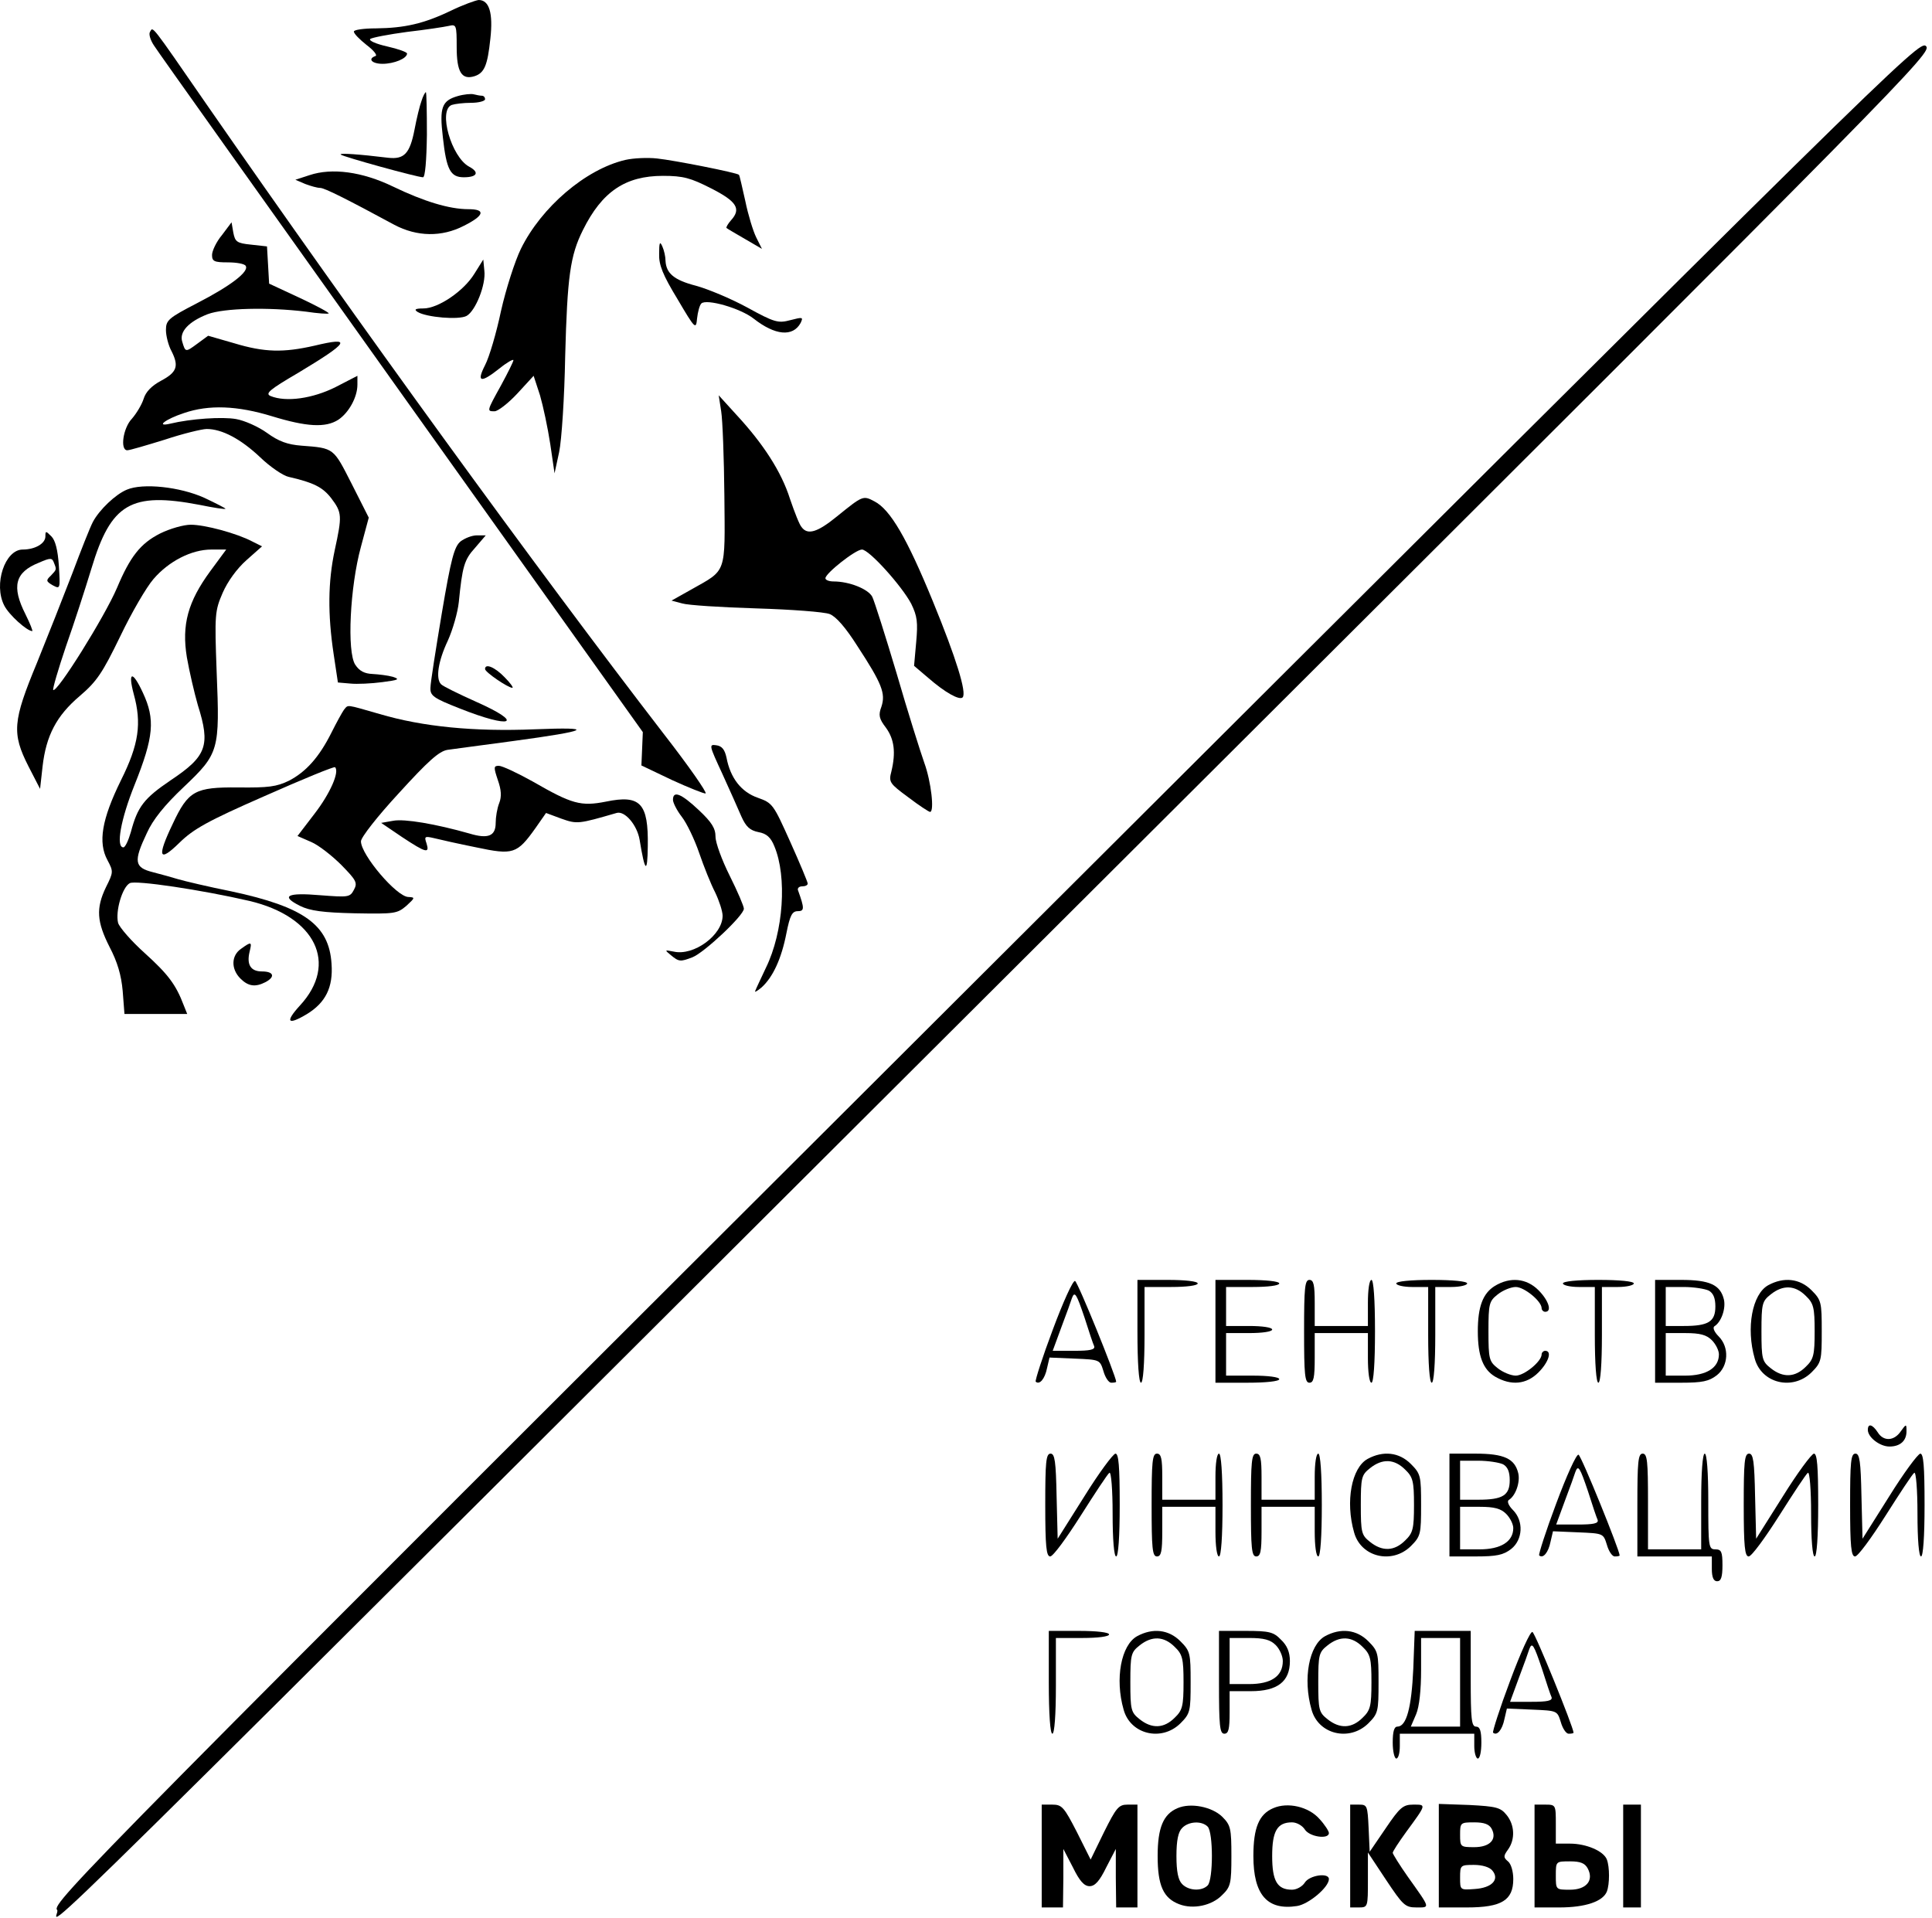 <?xml version="1.0" encoding="UTF-8"?> <svg xmlns="http://www.w3.org/2000/svg" width="274" height="272" viewBox="0 0 274 272" fill="none"> <path d="M63.964 1.509C60.092 3.369 57.376 3.973 53.354 4.023C51.594 4.023 50.186 4.224 50.186 4.475C50.186 4.777 50.99 5.582 51.996 6.386C53.002 7.141 53.555 7.845 53.253 7.945C52.096 8.347 52.75 9.051 54.259 9.051C55.868 9.051 57.728 8.297 57.728 7.593C57.728 7.392 56.471 6.939 54.912 6.587C53.354 6.235 52.298 5.783 52.499 5.531C52.75 5.33 55.114 4.878 57.728 4.526C60.343 4.224 63.008 3.822 63.662 3.671C64.718 3.42 64.768 3.57 64.768 6.688C64.768 10.208 65.472 11.364 67.282 10.811C68.69 10.359 69.143 9.303 69.545 5.481C69.947 1.861 69.394 0 67.886 0C67.433 0.05 65.623 0.704 63.964 1.509Z" fill="black"></path> <path d="M21.272 4.525C21.071 4.827 21.323 5.682 21.825 6.436C22.278 7.19 38.117 29.416 56.924 55.815L91.167 103.837L91.067 106.2L90.966 108.564L95.291 110.625C97.704 111.731 99.867 112.586 100.068 112.536C100.319 112.435 97.654 108.614 94.134 104.088C76.082 80.656 50.94 46.01 29.318 14.834C21.222 3.117 21.725 3.771 21.272 4.525Z" fill="black"></path> <path d="M139.692 137.779C12.623 264.546 7.243 269.977 8.098 270.882C9.103 271.887 -9.401 290.141 169.058 112.184C271.386 10.157 274.051 7.442 273.146 6.537C272.191 5.632 268.772 9.051 139.692 137.779Z" fill="black"></path> <path d="M59.79 14.281C59.538 14.934 59.086 16.795 58.784 18.404C58.131 21.773 57.326 22.628 55.063 22.377C50.94 21.874 48.074 21.672 48.325 21.924C48.627 22.226 59.187 25.142 59.991 25.142C60.293 25.142 60.494 22.779 60.544 19.108C60.544 15.789 60.494 13.074 60.393 13.074C60.293 13.074 59.991 13.627 59.79 14.281Z" fill="black"></path> <path d="M64.919 13.627C62.656 14.281 62.304 15.236 62.807 19.46C63.31 24.036 63.863 25.142 65.774 25.142C67.685 25.142 68.037 24.438 66.528 23.634C64.014 22.276 62.103 15.638 64.064 14.884C64.517 14.733 65.724 14.582 66.83 14.582C67.886 14.582 68.791 14.331 68.791 14.079C68.791 13.778 68.59 13.577 68.338 13.577C68.087 13.577 67.584 13.476 67.182 13.376C66.83 13.275 65.774 13.376 64.919 13.627Z" fill="black"></path> <path d="M88.704 22.678C83.072 23.985 76.786 29.366 73.87 35.299C73.015 37.059 71.758 40.981 71.054 44.099C70.4 47.217 69.394 50.636 68.791 51.793C67.534 54.257 68.188 54.357 70.853 52.245C71.909 51.39 72.814 50.888 72.814 51.089C72.814 51.29 72.009 52.899 71.054 54.659C68.992 58.38 69.042 58.33 70.149 58.33C70.601 58.33 72.059 57.223 73.367 55.815L75.68 53.301L76.585 56.067C77.037 57.626 77.691 60.693 78.043 63.006L78.647 67.129L79.3 64.112C79.652 62.453 80.055 56.318 80.155 50.536C80.457 39.222 80.859 36.255 82.669 32.634C85.385 27.153 88.704 24.941 94.034 24.941C96.9 24.941 97.956 25.243 100.822 26.701C104.493 28.561 105.146 29.617 103.688 31.226C103.236 31.729 102.934 32.282 103.035 32.333C103.135 32.433 104.342 33.137 105.649 33.892L108.063 35.299L107.258 33.69C106.806 32.785 106.102 30.472 105.7 28.511C105.247 26.55 104.895 24.84 104.794 24.79C104.493 24.488 95.592 22.728 93.179 22.477C91.821 22.326 89.81 22.427 88.704 22.678Z" fill="black"></path> <path d="M43.9 24.84L41.889 25.494L43.297 26.097C44.101 26.399 45.006 26.651 45.409 26.651C46.012 26.651 49.13 28.209 55.918 31.88C59.136 33.59 62.656 33.64 65.774 32.031C68.69 30.573 68.942 29.668 66.427 29.668C63.712 29.668 60.092 28.561 55.717 26.449C51.342 24.337 47.068 23.784 43.9 24.84Z" fill="black"></path> <path d="M31.48 33.339C30.675 34.294 30.072 35.602 30.072 36.155C30.072 37.06 30.374 37.211 32.285 37.211C33.542 37.211 34.698 37.412 34.849 37.713C35.352 38.518 32.737 40.529 27.96 42.993C23.887 45.105 23.535 45.407 23.535 46.815C23.535 47.619 23.887 49.027 24.34 49.832C25.396 51.944 25.094 52.799 22.831 54.005C21.524 54.709 20.669 55.564 20.367 56.57C20.116 57.375 19.361 58.632 18.708 59.386C17.451 60.693 16.998 63.861 18.054 63.861C18.406 63.861 20.769 63.157 23.384 62.353C25.949 61.498 28.664 60.844 29.318 60.844C31.48 60.844 34.145 62.252 36.911 64.867C38.319 66.225 40.179 67.482 40.933 67.633C44.453 68.437 45.761 69.091 46.968 70.65C48.526 72.711 48.526 73.164 47.47 78.041C46.515 82.517 46.465 87.093 47.319 92.775L47.923 96.797L49.683 96.948C50.638 97.049 52.7 96.948 54.209 96.747C56.522 96.445 56.773 96.345 55.717 95.993C55.013 95.792 53.706 95.641 52.851 95.591C51.694 95.54 50.99 95.188 50.387 94.283C49.18 92.473 49.633 83.221 51.191 77.539L52.298 73.415L49.884 68.638C47.269 63.509 47.42 63.559 42.744 63.208C40.783 63.057 39.525 62.604 37.866 61.397C36.609 60.492 34.648 59.637 33.491 59.436C31.53 59.084 27.055 59.386 24.138 60.09C21.976 60.593 23.485 59.436 26.099 58.581C29.619 57.375 33.642 57.525 38.57 59.034C43.498 60.542 46.163 60.693 47.973 59.537C49.482 58.531 50.689 56.319 50.689 54.559V53.301L47.571 54.911C44.353 56.52 40.581 57.073 38.369 56.168C37.564 55.816 38.218 55.263 42.341 52.849C49.532 48.525 50.035 47.72 44.604 49.027C40.179 50.033 37.514 49.983 33.19 48.675L29.519 47.619L28.01 48.726C26.301 49.983 26.301 49.983 25.848 48.474C25.396 47.066 26.753 45.608 29.469 44.552C31.782 43.697 38.017 43.546 43.397 44.2C45.057 44.452 46.515 44.552 46.615 44.452C46.716 44.351 44.856 43.345 42.492 42.239L38.168 40.228L38.017 37.563L37.866 34.948L35.603 34.696C33.592 34.495 33.34 34.294 33.089 32.987L32.838 31.528L31.48 33.339Z" fill="black"></path> <path d="M93.481 36.004C93.43 37.562 93.983 38.97 96.095 42.44C98.609 46.714 98.71 46.764 98.861 45.155C98.962 44.25 99.213 43.295 99.464 43.044C100.168 42.34 104.996 43.697 106.906 45.206C109.923 47.569 112.438 47.821 113.544 45.809C113.946 44.954 113.846 44.954 112.086 45.407C110.376 45.859 109.873 45.759 105.951 43.597C103.638 42.34 100.369 40.982 98.71 40.529C95.592 39.725 94.486 38.769 94.386 37.009C94.386 36.406 94.184 35.501 93.933 34.948C93.581 34.143 93.481 34.395 93.481 36.004Z" fill="black"></path> <path d="M67.282 38.819C65.774 41.283 62.153 43.747 60.041 43.747C58.885 43.747 58.684 43.898 59.237 44.25C60.494 45.004 65.07 45.407 66.176 44.803C67.433 44.099 68.942 40.378 68.69 38.367L68.54 36.808L67.282 38.819Z" fill="black"></path> <path d="M102.28 58.33C102.481 59.587 102.683 64.967 102.733 70.347C102.833 81.511 103.085 80.756 98.107 83.572L95.24 85.181L96.749 85.584C97.554 85.835 102.28 86.137 107.258 86.288C112.237 86.439 116.913 86.79 117.667 87.092C118.572 87.444 119.93 89.003 121.589 91.618C125.109 96.998 125.612 98.356 125.009 100.216C124.556 101.423 124.657 101.926 125.662 103.233C126.819 104.843 127.07 106.703 126.417 109.418C126.014 110.927 126.165 111.128 128.83 113.089C130.339 114.246 131.747 115.151 131.898 115.151C132.551 115.151 132.049 110.826 131.093 108.212C130.54 106.653 128.73 100.92 127.171 95.54C125.562 90.16 124.003 85.232 123.701 84.628C123.098 83.522 120.433 82.466 118.22 82.466C117.567 82.466 117.064 82.265 117.064 82.013C117.064 81.309 121.338 77.941 122.243 77.941C123.249 77.941 127.875 83.07 129.233 85.634C130.088 87.394 130.188 88.249 129.937 91.065L129.635 94.434L131.646 96.143C134.01 98.205 136.071 99.362 136.524 98.909C137.127 98.255 135.619 93.378 132.3 85.282C128.629 76.331 126.266 72.258 124.003 71.102C122.394 70.247 122.344 70.297 118.673 73.264C115.958 75.477 114.55 75.929 113.695 74.773C113.393 74.471 112.689 72.661 112.035 70.75C110.829 66.928 108.264 62.956 104.443 58.832L101.928 56.067L102.28 58.33Z" fill="black"></path> <path d="M18.004 69.443C16.395 70.096 14.082 72.309 13.176 74.019C12.774 74.773 11.467 78.092 10.26 81.31C9.003 84.578 6.74 90.311 5.232 94.032C1.812 102.278 1.661 103.988 4.025 108.665L5.684 111.883L6.036 108.715C6.539 104.34 7.997 101.524 11.316 98.708C13.73 96.647 14.534 95.44 17.048 90.26C18.657 86.891 20.769 83.271 21.775 82.114C23.937 79.6 27.155 77.941 29.971 77.941H32.083L29.821 81.008C26.653 85.333 25.747 88.601 26.502 93.227C26.854 95.239 27.558 98.256 28.061 100.016C29.871 105.748 29.318 107.257 24.189 110.676C20.417 113.24 19.512 114.397 18.557 118.017C18.205 119.224 17.752 120.18 17.501 120.18C16.395 120.18 17.149 116.157 19.06 111.38C21.825 104.491 22.026 102.027 20.267 98.256C18.808 95.088 18.104 95.188 18.959 98.406C20.116 102.58 19.713 105.547 17.149 110.676C14.434 116.207 13.88 119.476 15.238 121.99C16.093 123.599 16.093 123.7 15.037 125.811C13.579 128.829 13.73 130.739 15.54 134.31C16.646 136.421 17.199 138.282 17.4 140.545L17.652 143.813H22.077H26.552L26.049 142.556C24.943 139.64 23.837 138.181 20.568 135.215C18.657 133.505 16.948 131.544 16.747 130.89C16.344 129.231 17.35 125.811 18.406 125.258C19.211 124.806 28.614 126.214 35.352 127.773C44.755 129.985 48.023 136.673 42.542 142.606C40.38 144.97 40.782 145.473 43.548 143.813C46.163 142.204 47.269 140.042 47.018 136.673C46.666 131.192 43.146 128.627 32.787 126.415C29.519 125.761 26.15 124.957 25.295 124.705C24.49 124.454 22.831 124.001 21.674 123.7C19.06 123.046 18.909 122.191 20.82 118.168C21.674 116.257 23.334 114.196 26.049 111.631C31.078 106.854 31.178 106.452 30.726 95.289C30.424 87.143 30.474 86.64 31.581 84.076C32.285 82.466 33.592 80.656 34.95 79.449L37.162 77.488L35.754 76.784C33.542 75.628 29.066 74.421 27.055 74.421C26.049 74.421 24.088 74.974 22.68 75.678C19.915 77.086 18.456 78.947 16.596 83.371C14.836 87.495 8.047 98.356 7.545 97.853C7.444 97.703 8.249 94.937 9.355 91.668C10.511 88.4 12.12 83.422 12.975 80.606C15.741 71.404 18.557 69.744 28.312 71.605C30.273 72.007 31.882 72.259 31.983 72.158C32.033 72.108 30.675 71.404 28.966 70.599C25.496 69.04 20.267 68.487 18.004 69.443Z" fill="black"></path> <path d="M6.438 76.08C6.438 77.086 4.98 77.941 3.22 77.941C0.706 77.941 -0.953 82.868 0.605 85.885C1.259 87.193 3.824 89.506 4.578 89.506C4.678 89.506 4.276 88.45 3.622 87.142C1.611 83.17 2.114 81.159 5.533 79.801C7.142 79.097 7.394 79.097 7.645 79.801C8.047 80.807 8.047 80.756 7.193 81.662C6.489 82.315 6.539 82.466 7.494 83.019C8.55 83.572 8.55 83.522 8.349 80.254C8.198 77.991 7.846 76.633 7.293 76.08C6.489 75.275 6.438 75.275 6.438 76.08Z" fill="black"></path> <path d="M65.321 76.784C64.416 77.538 63.964 79.248 62.656 86.992C61.801 92.121 61.047 96.848 61.047 97.552C60.997 98.658 61.449 99.01 65.17 100.468C72.612 103.435 74.523 102.63 67.484 99.513C65.02 98.406 62.857 97.351 62.556 97.049C61.751 96.244 62.153 93.73 63.511 90.864C64.215 89.305 64.919 86.841 65.07 85.383C65.573 80.355 65.824 79.399 67.383 77.689L68.891 75.929H67.634C66.93 75.929 65.925 76.332 65.321 76.784Z" fill="black"></path> <path d="M68.791 94.887C68.791 95.339 72.059 97.552 72.663 97.552C72.864 97.552 72.361 96.848 71.556 96.043C70.199 94.635 68.791 94.032 68.791 94.887Z" fill="black"></path> <path d="M48.778 100.669C48.526 101.021 47.722 102.479 47.018 103.887C45.258 107.407 43.397 109.469 40.984 110.726C39.224 111.581 38.067 111.732 33.793 111.681C27.658 111.631 26.703 112.134 24.49 116.861C22.228 121.587 22.529 122.392 25.446 119.526C27.457 117.565 29.418 116.458 37.564 112.888C42.895 110.525 47.42 108.664 47.521 108.815C48.174 109.469 46.817 112.536 44.654 115.352L42.191 118.57L44.152 119.425C45.208 119.878 47.118 121.386 48.426 122.694C50.538 124.856 50.739 125.208 50.186 126.214C49.633 127.27 49.381 127.27 45.409 126.968C40.732 126.566 39.727 127.068 42.542 128.476C43.95 129.18 45.811 129.432 50.337 129.532C55.968 129.633 56.32 129.583 57.628 128.476C58.885 127.32 58.885 127.27 57.929 127.219C56.27 127.219 51.191 121.235 51.191 119.325C51.191 118.772 53.505 115.805 56.572 112.486C60.695 107.96 62.254 106.552 63.461 106.351C64.316 106.251 68.54 105.647 72.814 105.094C83.625 103.636 84.63 103.083 75.831 103.435C67.282 103.787 59.991 103.083 53.856 101.273C48.929 99.865 49.431 99.915 48.778 100.669Z" fill="black"></path> <path d="M102.431 109.721C103.487 112.034 104.694 114.749 105.146 115.805C105.8 117.263 106.353 117.766 107.56 118.017C108.717 118.219 109.32 118.772 109.823 120.029C111.633 124.353 111.13 132.147 108.616 137.276C107.912 138.785 107.208 140.243 107.108 140.545C106.957 140.796 107.359 140.595 108.013 140.042C109.622 138.584 110.829 135.969 111.533 132.348C112.035 129.834 112.337 129.231 113.142 129.231C114.097 129.231 114.097 128.829 113.192 126.314C113.041 126.013 113.293 125.711 113.745 125.711C114.198 125.711 114.55 125.56 114.55 125.309C114.55 125.108 113.443 122.442 112.086 119.425C109.672 114.045 109.572 113.894 107.46 113.14C105.146 112.335 103.588 110.374 103.035 107.458C102.783 106.301 102.381 105.798 101.576 105.698C100.52 105.547 100.571 105.698 102.431 109.721Z" fill="black"></path> <path d="M70.601 110.625C71.104 112.033 71.154 112.989 70.802 113.894C70.501 114.648 70.299 115.905 70.299 116.71C70.299 118.57 69.243 119.023 66.578 118.218C61.801 116.861 57.376 116.106 55.767 116.408L54.058 116.71L57.024 118.721C60.444 120.984 60.947 121.084 60.494 119.626C60.142 118.62 60.243 118.57 61.55 118.872C62.355 119.073 65.02 119.676 67.534 120.179C72.763 121.286 73.317 121.135 75.931 117.464L77.44 115.302L79.602 116.106C81.865 116.911 82.066 116.861 87.446 115.302C88.603 114.95 90.363 117.011 90.715 119.123C91.469 123.749 91.821 124.001 91.871 120.028C91.972 113.894 90.816 112.687 85.938 113.693C82.368 114.397 81.111 114.045 75.529 110.826C73.367 109.62 71.205 108.614 70.752 108.614C69.998 108.614 69.998 108.815 70.601 110.625Z" fill="black"></path> <path d="M95.442 113.441C95.442 113.844 95.995 114.95 96.699 115.855C97.403 116.76 98.509 119.073 99.163 120.984C99.816 122.895 100.822 125.409 101.425 126.566C101.979 127.722 102.481 129.231 102.481 129.884C102.481 132.6 98.408 135.617 95.542 134.963C94.235 134.712 94.235 134.712 95.14 135.466C96.296 136.421 96.498 136.421 98.207 135.768C99.867 135.114 105.498 129.834 105.498 128.879C105.498 128.527 104.593 126.415 103.487 124.202C102.381 121.99 101.476 119.526 101.476 118.671C101.476 117.464 100.923 116.609 99.112 114.9C96.598 112.536 95.442 112.084 95.442 113.441Z" fill="black"></path> <path d="M34.195 134.561C32.787 135.516 32.737 137.427 34.095 138.785C35.201 139.891 36.207 140.042 37.665 139.288C39.073 138.533 38.821 137.779 37.162 137.779C35.553 137.779 34.95 136.824 35.402 134.963C35.754 133.555 35.654 133.505 34.195 134.561Z" fill="black"></path> <path d="M149.296 188.617C147.838 192.488 146.782 195.807 146.882 195.958C147.436 196.461 148.19 195.556 148.492 194.047L148.844 192.539L152.414 192.69C155.984 192.84 155.984 192.84 156.487 194.45C156.738 195.355 157.241 196.109 157.593 196.109C157.995 196.109 158.297 196.059 158.297 195.958C158.247 195.103 152.866 181.828 152.464 181.677C152.162 181.577 150.754 184.694 149.296 188.617ZM153.822 186.907C154.425 188.818 155.029 190.628 155.179 190.93C155.33 191.432 154.576 191.583 152.363 191.583H149.296L150.553 188.164C151.257 186.303 151.911 184.493 152.011 184.141C152.414 183.035 152.665 183.488 153.822 186.907Z" fill="black"></path> <path d="M161.314 188.818C161.314 193.343 161.515 196.109 161.817 196.109C162.119 196.109 162.32 193.494 162.32 189.321V182.532H166.091C168.253 182.532 169.862 182.331 169.862 182.029C169.862 181.728 168.102 181.526 165.588 181.526H161.314V188.818Z" fill="black"></path> <path d="M172.377 188.818V196.109H176.902C179.567 196.109 181.428 195.908 181.428 195.606C181.428 195.304 179.819 195.103 177.656 195.103H173.885V192.086V189.069H177.154C179.014 189.069 180.422 188.868 180.422 188.566C180.422 188.265 179.014 188.063 177.154 188.063H173.885V185.298V182.532H177.656C179.819 182.532 181.428 182.331 181.428 182.029C181.428 181.728 179.567 181.526 176.902 181.526H172.377V188.818Z" fill="black"></path> <path d="M184.948 188.818C184.948 194.952 185.048 196.109 185.702 196.109C186.305 196.109 186.456 195.405 186.456 192.589V189.069H190.228H193.999V192.589C193.999 194.6 194.2 196.109 194.502 196.109C194.803 196.109 195.005 193.343 195.005 188.818C195.005 184.292 194.803 181.526 194.502 181.526C194.2 181.526 193.999 182.934 193.999 184.795V188.063H190.228H186.456V184.795C186.456 182.23 186.305 181.526 185.702 181.526C185.048 181.526 184.948 182.683 184.948 188.818Z" fill="black"></path> <path d="M198.022 182.029C198.022 182.281 199.027 182.532 200.284 182.532H202.547V189.321C202.547 193.494 202.748 196.109 203.05 196.109C203.352 196.109 203.553 193.494 203.553 189.321V182.532H205.816C207.073 182.532 208.078 182.281 208.078 182.029C208.078 181.728 206.067 181.526 203.05 181.526C200.033 181.526 198.022 181.728 198.022 182.029Z" fill="black"></path> <path d="M212.001 182.381C210.291 183.437 209.587 185.348 209.587 188.818C209.587 192.338 210.341 194.249 212.051 195.254C214.314 196.562 216.476 196.36 218.186 194.651C219.644 193.193 220.147 191.583 219.141 191.583C218.89 191.583 218.638 191.835 218.638 192.086C218.638 193.092 216.174 195.103 214.967 195.103C214.314 195.103 213.157 194.651 212.403 194.047C211.196 193.092 211.096 192.74 211.096 188.818C211.096 184.896 211.196 184.544 212.403 183.588C213.157 182.985 214.314 182.532 214.967 182.532C216.174 182.532 218.638 184.544 218.638 185.549C218.638 185.801 218.89 186.052 219.141 186.052C220.147 186.052 219.644 184.443 218.186 182.985C216.476 181.275 214.163 181.074 212.001 182.381Z" fill="black"></path> <path d="M221.655 182.029C221.655 182.281 222.661 182.532 223.918 182.532H226.181V189.321C226.181 193.494 226.382 196.109 226.684 196.109C226.985 196.109 227.187 193.494 227.187 189.321V182.532H229.449C230.706 182.532 231.712 182.281 231.712 182.029C231.712 181.728 229.701 181.526 226.684 181.526C223.667 181.526 221.655 181.728 221.655 182.029Z" fill="black"></path> <path d="M234.729 188.818V196.109H238.45C241.417 196.109 242.372 195.908 243.479 195.053C245.138 193.746 245.289 191.08 243.73 189.522C243.127 188.918 242.875 188.315 243.127 188.114C244.132 187.51 244.786 185.549 244.484 184.292C243.981 182.23 242.473 181.526 238.4 181.526H234.729V188.818ZM242.322 183.035C242.976 183.387 243.277 184.091 243.277 185.298C243.277 187.46 242.272 188.063 238.802 188.063H236.238V185.298V182.532H238.802C240.21 182.532 241.769 182.784 242.322 183.035ZM242.775 190.075C243.328 190.628 243.78 191.533 243.78 192.086C243.78 193.997 242.02 195.103 239.003 195.103H236.238V192.086V189.069H239.003C241.115 189.069 242.02 189.321 242.775 190.075Z" fill="black"></path> <path d="M250.77 182.281C248.507 183.538 247.602 188.315 248.859 192.689C249.814 196.209 254.239 197.265 256.905 194.651C258.312 193.243 258.363 192.941 258.363 188.818C258.363 184.694 258.312 184.393 256.905 182.985C255.245 181.325 252.982 181.074 250.77 182.281ZM256.1 183.789C257.206 184.845 257.357 185.448 257.357 188.818C257.357 192.187 257.206 192.79 256.1 193.846C254.591 195.354 252.882 195.455 251.122 194.047C249.915 193.092 249.814 192.74 249.814 188.818C249.814 184.895 249.915 184.543 251.122 183.588C252.882 182.18 254.591 182.281 256.1 183.789Z" fill="black"></path> <path d="M264.9 202.797C264.9 203.853 266.609 205.16 267.967 205.16C269.526 205.16 270.431 204.305 270.381 202.897C270.381 201.942 270.33 201.942 269.576 202.998C268.621 204.406 267.112 204.456 266.308 203.149C265.553 201.992 264.9 201.841 264.9 202.797Z" fill="black"></path> <path d="M148.24 213.457C148.24 219.34 148.391 220.748 148.944 220.748C149.346 220.748 151.257 218.133 153.269 214.965C155.28 211.797 157.09 209.032 157.342 208.881C157.593 208.73 157.794 211.345 157.794 214.664C157.794 218.385 157.995 220.748 158.297 220.748C158.599 220.748 158.8 217.982 158.8 213.457C158.8 207.926 158.649 206.166 158.196 206.166C157.844 206.216 155.833 208.931 153.771 212.25L150 218.234L149.849 212.2C149.749 207.272 149.598 206.166 148.994 206.166C148.341 206.166 148.24 207.372 148.24 213.457Z" fill="black"></path> <path d="M163.325 213.457C163.325 219.592 163.426 220.748 164.08 220.748C164.683 220.748 164.834 220.044 164.834 217.228V213.708H168.605H172.377V217.228C172.377 219.24 172.578 220.748 172.879 220.748C173.181 220.748 173.382 217.982 173.382 213.457C173.382 208.931 173.181 206.166 172.879 206.166C172.578 206.166 172.377 207.574 172.377 209.434V212.703H168.605H164.834V209.434C164.834 206.87 164.683 206.166 164.08 206.166C163.426 206.166 163.325 207.322 163.325 213.457Z" fill="black"></path> <path d="M177.405 213.457C177.405 219.592 177.506 220.748 178.159 220.748C178.763 220.748 178.914 220.044 178.914 217.228V213.708H182.685H186.456V217.228C186.456 219.24 186.657 220.748 186.959 220.748C187.261 220.748 187.462 217.982 187.462 213.457C187.462 208.931 187.261 206.166 186.959 206.166C186.657 206.166 186.456 207.574 186.456 209.434V212.703H182.685H178.914V209.434C178.914 206.87 178.763 206.166 178.159 206.166C177.506 206.166 177.405 207.322 177.405 213.457Z" fill="black"></path> <path d="M193.949 206.92C191.686 208.177 190.781 212.954 192.038 217.329C192.993 220.849 197.418 221.905 200.083 219.29C201.491 217.882 201.541 217.58 201.541 213.457C201.541 209.334 201.491 209.032 200.083 207.624C198.424 205.965 196.161 205.713 193.949 206.92ZM199.279 208.429C200.385 209.485 200.536 210.088 200.536 213.457C200.536 216.826 200.385 217.43 199.279 218.486C197.77 219.994 196.06 220.095 194.301 218.687C193.094 217.731 192.993 217.379 192.993 213.457C192.993 209.535 193.094 209.183 194.301 208.228C196.06 206.82 197.77 206.92 199.279 208.429Z" fill="black"></path> <path d="M205.564 213.457V220.748H209.285C212.252 220.748 213.207 220.547 214.314 219.692C215.973 218.385 216.124 215.72 214.565 214.161C213.962 213.557 213.71 212.954 213.962 212.753C214.967 212.149 215.621 210.188 215.319 208.931C214.817 206.87 213.308 206.166 209.235 206.166H205.564V213.457ZM213.157 207.674C213.811 208.026 214.113 208.73 214.113 209.937C214.113 212.099 213.107 212.703 209.637 212.703H207.073V209.937V207.171H209.637C211.045 207.171 212.604 207.423 213.157 207.674ZM213.61 214.714C214.163 215.267 214.615 216.172 214.615 216.725C214.615 218.636 212.855 219.742 209.838 219.742H207.073V216.725V213.708H209.838C211.95 213.708 212.855 213.96 213.61 214.714Z" fill="black"></path> <path d="M220.7 213.256C219.242 217.128 218.186 220.446 218.286 220.597C218.839 221.1 219.594 220.195 219.895 218.686L220.247 217.178L223.817 217.329C227.388 217.48 227.388 217.48 227.89 219.089C228.142 219.994 228.645 220.748 228.997 220.748C229.399 220.748 229.701 220.698 229.701 220.597C229.65 219.742 224.27 206.467 223.868 206.316C223.566 206.216 222.158 209.334 220.7 213.256ZM225.225 211.546C225.829 213.457 226.432 215.267 226.583 215.569C226.734 216.072 225.98 216.222 223.767 216.222H220.7L221.957 212.803C222.661 210.943 223.315 209.132 223.415 208.78C223.817 207.674 224.069 208.127 225.225 211.546Z" fill="black"></path> <path d="M232.215 213.457V220.748H237.495H242.775V222.508C242.775 223.715 243.026 224.268 243.529 224.268C244.082 224.268 244.283 223.665 244.283 222.005C244.283 220.094 244.132 219.742 243.278 219.742C242.322 219.742 242.272 219.39 242.272 212.954C242.272 208.78 242.071 206.166 241.769 206.166C241.467 206.166 241.266 208.78 241.266 212.954V219.742H237.495H233.723V212.954C233.723 207.272 233.623 206.166 232.969 206.166C232.316 206.166 232.215 207.322 232.215 213.457Z" fill="black"></path> <path d="M247.3 213.457C247.3 219.34 247.451 220.748 248.004 220.748C248.407 220.748 250.317 218.133 252.329 214.965C254.34 211.797 256.15 209.032 256.402 208.881C256.653 208.73 256.854 211.345 256.854 214.664C256.854 218.385 257.055 220.748 257.357 220.748C257.659 220.748 257.86 217.982 257.86 213.457C257.86 207.926 257.709 206.166 257.257 206.166C256.905 206.216 254.893 208.931 252.832 212.25L249.06 218.234L248.909 212.2C248.809 207.272 248.658 206.166 248.055 206.166C247.401 206.166 247.3 207.372 247.3 213.457Z" fill="black"></path> <path d="M262.386 213.457C262.386 219.34 262.536 220.748 263.09 220.748C263.492 220.748 265.403 218.133 267.414 214.965C269.425 211.797 271.236 209.032 271.487 208.881C271.738 208.73 271.94 211.345 271.94 214.664C271.94 218.385 272.141 220.748 272.442 220.748C272.744 220.748 272.945 217.982 272.945 213.457C272.945 207.926 272.794 206.166 272.342 206.166C271.99 206.216 269.978 208.931 267.917 212.25L264.146 218.234L263.995 212.2C263.894 207.272 263.743 206.166 263.14 206.166C262.486 206.166 262.386 207.372 262.386 213.457Z" fill="black"></path> <path d="M148.743 238.599C148.743 243.124 148.944 245.89 149.246 245.89C149.548 245.89 149.749 243.275 149.749 239.102V232.313H153.52C155.682 232.313 157.291 232.112 157.291 231.811C157.291 231.509 155.531 231.308 153.017 231.308H148.743V238.599Z" fill="black"></path> <path d="M161.264 232.062C159.001 233.319 158.096 238.096 159.353 242.471C160.308 245.991 164.733 247.047 167.398 244.432C168.806 243.024 168.857 242.723 168.857 238.599C168.857 234.476 168.806 234.174 167.398 232.766C165.739 231.107 163.476 230.855 161.264 232.062ZM166.594 233.571C167.7 234.627 167.851 235.23 167.851 238.599C167.851 241.968 167.7 242.572 166.594 243.628C165.085 245.136 163.376 245.237 161.616 243.829C160.409 242.873 160.308 242.521 160.308 238.599C160.308 234.677 160.409 234.325 161.616 233.37C163.376 231.962 165.085 232.062 166.594 233.571Z" fill="black"></path> <path d="M172.879 238.599C172.879 244.734 172.98 245.89 173.634 245.89C174.237 245.89 174.388 245.236 174.388 242.873V239.856H177.405C181.176 239.856 182.936 238.498 182.936 235.582C182.936 234.325 182.534 233.369 181.679 232.565C180.623 231.459 180.02 231.308 176.651 231.308H172.879V238.599ZM180.925 233.319C181.478 233.872 181.931 234.878 181.931 235.582C181.931 237.744 180.271 238.85 177.154 238.85H174.388V235.582V232.313H177.154C179.266 232.313 180.171 232.565 180.925 233.319Z" fill="black"></path> <path d="M187.914 232.062C185.652 233.319 184.747 238.096 186.004 242.471C186.959 245.991 191.384 247.047 194.049 244.432C195.457 243.024 195.507 242.723 195.507 238.599C195.507 234.476 195.457 234.174 194.049 232.766C192.39 231.107 190.127 230.855 187.914 232.062ZM193.245 233.571C194.351 234.627 194.502 235.23 194.502 238.599C194.502 241.968 194.351 242.572 193.245 243.628C191.736 245.136 190.026 245.237 188.266 243.829C187.06 242.873 186.959 242.521 186.959 238.599C186.959 234.677 187.06 234.325 188.266 233.37C190.026 231.962 191.736 232.062 193.245 233.571Z" fill="black"></path> <path d="M200.435 236.688C200.184 242.169 199.48 244.885 198.172 244.885C197.72 244.885 197.519 245.589 197.519 247.147C197.519 248.404 197.77 249.41 198.022 249.41C198.323 249.41 198.524 248.606 198.524 247.65V245.89H203.804H209.084V247.65C209.084 248.606 209.336 249.41 209.587 249.41C209.889 249.41 210.09 248.404 210.09 247.147C210.09 245.488 209.889 244.885 209.336 244.885C208.682 244.885 208.581 243.778 208.581 238.096V231.308H204.609H200.636L200.435 236.688ZM207.073 238.599V244.885H203.603H200.083L200.838 243.125C201.29 242.069 201.542 239.705 201.542 236.839V232.313H204.307H207.073V238.599Z" fill="black"></path> <path d="M214.163 238.398C212.705 242.27 211.649 245.588 211.749 245.739C212.302 246.242 213.057 245.337 213.358 243.828L213.71 242.32L217.281 242.471C220.851 242.622 220.851 242.622 221.354 244.231C221.605 245.136 222.108 245.89 222.46 245.89C222.862 245.89 223.164 245.84 223.164 245.739C223.113 244.884 217.733 231.609 217.331 231.459C217.029 231.358 215.621 234.476 214.163 238.398ZM218.688 236.688C219.292 238.599 219.895 240.409 220.046 240.711C220.197 241.214 219.443 241.365 217.23 241.365H214.163L215.42 237.945C216.124 236.085 216.778 234.274 216.878 233.922C217.281 232.816 217.532 233.269 218.688 236.688Z" fill="black"></path> <path d="M147.737 263.239V270.53H149.246H150.754L150.805 266.356V262.233L152.162 264.848C153.118 266.809 153.771 267.513 154.526 267.513C155.28 267.513 155.934 266.809 156.889 264.848L158.247 262.233V266.356L158.297 270.53H159.806H161.314V263.239V255.947H159.906C158.649 255.947 158.297 256.4 156.587 259.819L154.677 263.741L152.715 259.819C150.905 256.299 150.604 255.947 149.246 255.947H147.737V263.239Z" fill="black"></path> <path d="M166.996 256.45C164.985 257.305 164.18 259.215 164.18 263.238C164.18 267.412 164.985 269.222 167.248 270.077C169.209 270.831 171.874 270.278 173.332 268.769C174.539 267.613 174.639 267.11 174.639 263.238C174.639 259.316 174.539 258.863 173.332 257.657C171.874 256.249 168.857 255.645 166.996 256.45ZM171.27 259.064C172.075 259.869 172.075 266.607 171.27 267.412C170.416 268.267 168.555 268.166 167.65 267.211C167.097 266.657 166.845 265.451 166.845 263.238C166.845 261.026 167.097 259.819 167.65 259.266C168.555 258.31 170.416 258.21 171.27 259.064Z" fill="black"></path> <path d="M180.573 256.45C178.562 257.305 177.757 259.216 177.757 263.238C177.757 268.719 179.718 270.982 183.942 270.329C185.601 270.077 188.468 267.663 188.468 266.507C188.468 265.552 185.702 265.954 185.048 267.01C184.696 267.563 183.892 268.015 183.238 268.015C181.126 268.015 180.422 266.758 180.422 263.238C180.422 259.719 181.126 258.461 183.238 258.461C183.892 258.461 184.696 258.914 185.048 259.467C185.702 260.523 188.468 260.925 188.468 259.97C188.468 259.719 187.864 258.763 187.11 257.959C185.601 256.249 182.635 255.545 180.573 256.45Z" fill="black"></path> <path d="M191.485 263.238V270.529H192.742C193.999 270.529 193.999 270.429 193.999 266.607V262.735L196.563 266.607C198.977 270.228 199.279 270.529 200.888 270.529C202.849 270.529 202.899 270.731 199.681 266.205C198.474 264.495 197.519 262.936 197.519 262.786C197.519 262.584 198.374 261.277 199.43 259.819C202.346 255.846 202.296 255.947 200.435 255.947C198.977 255.947 198.524 256.349 196.513 259.316L194.25 262.635L194.099 259.266C193.949 256.098 193.898 255.947 192.742 255.947H191.485V263.238Z" fill="black"></path> <path d="M204.056 263.188V270.53H208.028C212.956 270.53 214.615 269.524 214.615 266.507C214.615 265.451 214.314 264.345 213.861 263.993C213.207 263.44 213.207 263.239 213.861 262.333C214.917 260.875 214.817 258.814 213.66 257.406C212.805 256.35 212.202 256.199 208.38 255.998L204.056 255.847V263.188ZM211.548 259.367C212.353 260.875 211.297 261.981 209.084 261.981C207.123 261.981 207.073 261.931 207.073 260.221C207.073 258.512 207.123 258.462 209.084 258.462C210.442 258.462 211.196 258.713 211.548 259.367ZM211.649 265.3C212.705 266.557 211.598 267.764 209.134 267.915C207.073 268.066 207.073 268.066 207.073 266.306C207.073 264.546 207.123 264.496 209.034 264.496C210.19 264.496 211.246 264.797 211.649 265.3Z" fill="black"></path> <path d="M217.632 263.239V270.53H221.152C224.873 270.53 227.337 269.675 227.89 268.267C228.293 267.211 228.293 264.797 227.89 263.741C227.438 262.535 224.974 261.479 222.661 261.479H220.65V258.713C220.65 255.998 220.65 255.947 219.141 255.947H217.632V263.239ZM225.175 264.999C226.08 266.708 224.974 268.016 222.661 268.016C220.65 268.016 220.65 268.016 220.65 266.004C220.65 263.993 220.65 263.993 222.661 263.993C224.119 263.993 224.773 264.244 225.175 264.999Z" fill="black"></path> <path d="M230.204 263.239V270.53H231.461H232.718V263.239V255.947H231.461H230.204V263.239Z" fill="black"></path> </svg> 